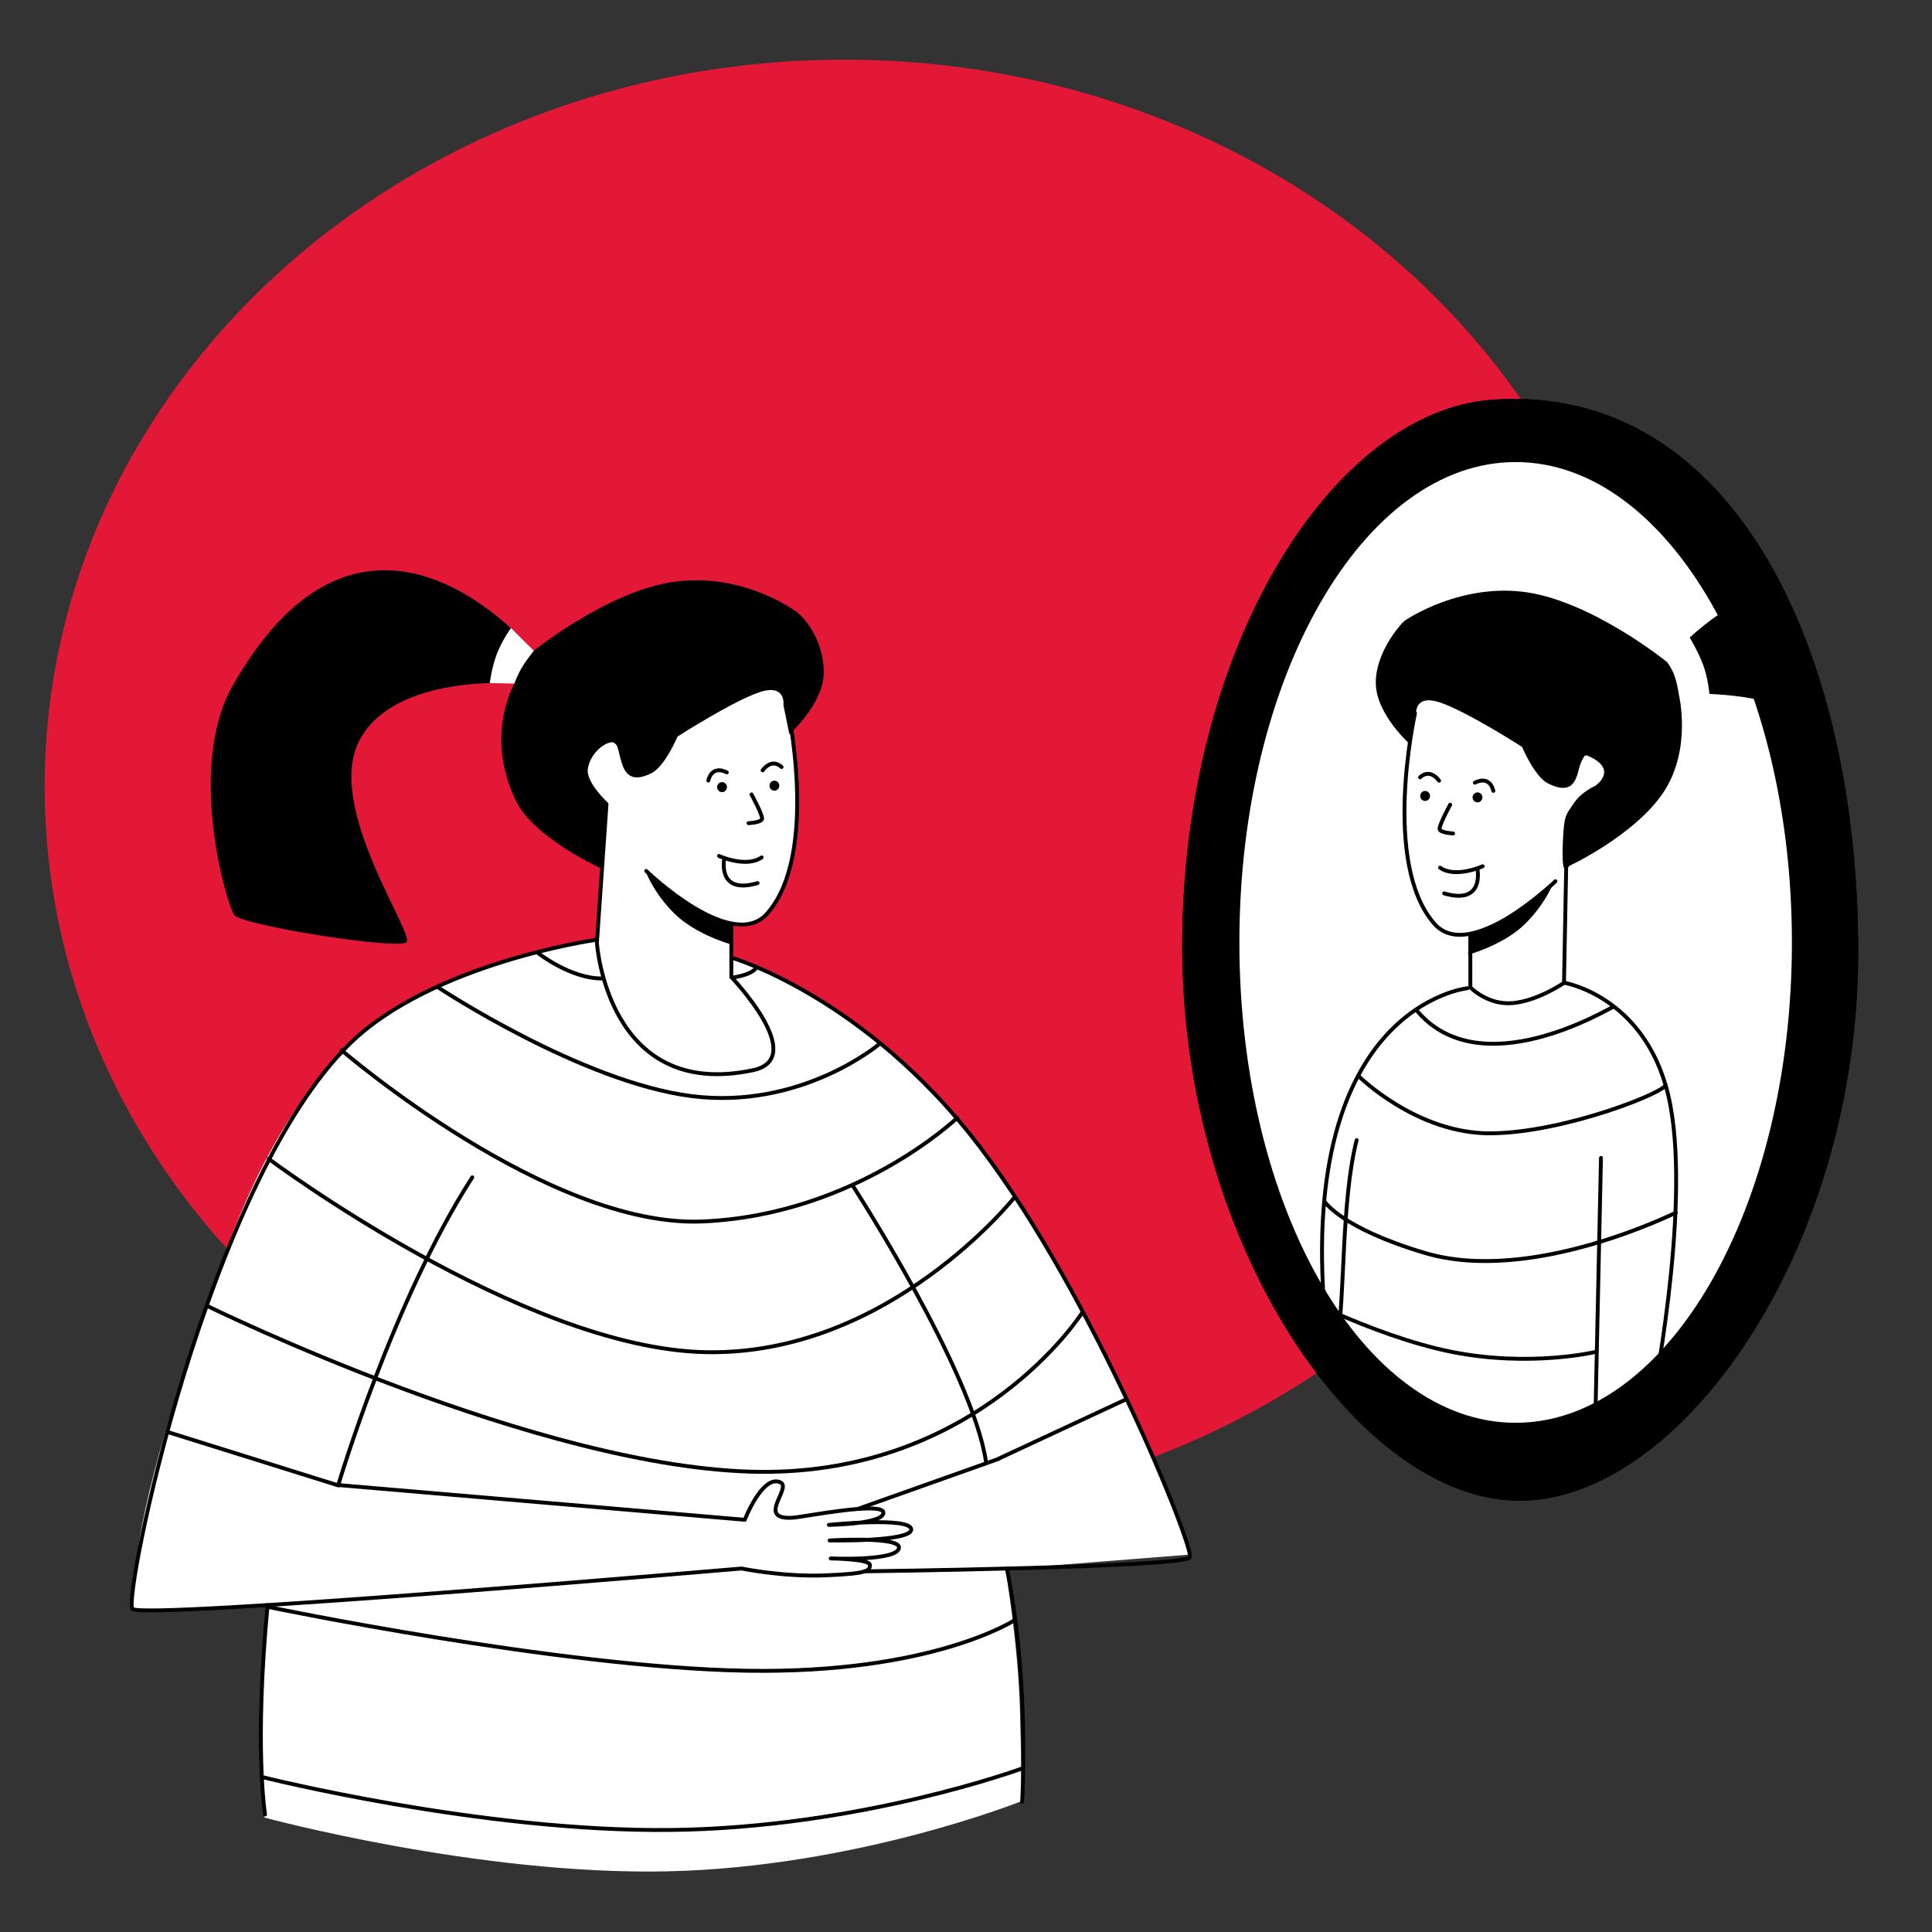 <?xml version="1.0" encoding="UTF-8"?>
<svg xmlns="http://www.w3.org/2000/svg" xmlns:xlink="http://www.w3.org/1999/xlink" width="615pt" height="615pt" viewBox="0 0 615 615" version="1.1">
<rect x="0" y="0" width="615" height="615" fill="#333333" stroke="none"/>
<g id="surface2">
<path style=" stroke:none;fill-rule:nonzero;fill:rgb(89.02%,9.412%,21.569%);fill-opacity:1;" d="M 14.219 250.391 C 14.219 122.598 128.168 19 268.73 19 C 409.293 19 523.242 122.598 523.242 250.391 C 523.242 378.188 409.293 481.785 268.73 481.785 C 128.168 481.785 14.219 378.188 14.219 250.391 Z M 14.219 250.391 "/>
<path style=" stroke:none;fill-rule:nonzero;fill:rgb(100%,100%,100%);fill-opacity:1;" d="M 84.188 578.574 C 84.188 578.574 152.172 596.996 212.406 595.691 C 272.648 594.387 325.137 573.355 325.137 573.355 C 325.137 573.355 325.273 564.34 324.668 543.754 C 324.062 523.172 320.059 499.492 320.059 499.492 L 379.094 494.832 C 379.094 494.832 364.023 446.594 323.281 380.988 C 286.93 322.453 232.602 304.996 232.602 304.996 L 232.602 293.746 C 232.602 293.746 239.016 295.723 243.555 290.984 C 249.863 284.402 256.285 272.426 252.262 231.184 C 250.621 214.371 247.414 212.16 247.414 212.16 C 247.414 212.16 224.957 202.684 205.348 208.41 C 185.738 214.137 173.586 229.309 169.68 244.992 C 165.777 260.672 191.723 272.516 191.723 272.516 L 190.184 298.57 C 190.184 298.57 134.531 307.676 110.742 332.52 C 88.008 356.262 76.945 383.082 67.352 410.699 C 51.613 455.98 42.582 486.809 42.289 511.637 C 42.27 513.359 84.812 510.855 84.812 510.855 C 84.812 510.855 82.977 531.391 82.82 548.32 C 82.664 565.25 84.188 578.574 84.188 578.574 Z M 84.188 578.574 "/>
<path style="fill:none;stroke-width:7.2;stroke-linecap:round;stroke-linejoin:round;stroke:rgb(0%,0%,0%);stroke-opacity:1;stroke-miterlimit:4;" d="M 1464.421 1308.636 C 1464.421 1308.636 1526.959 1587.485 1428.521 1700.259 C 1362.576 1775.831 1202.973 1621.326 1202.973 1621.326 " transform="matrix(0.171,0,0,0.171,0,0)"/>
<path style="fill:none;stroke-width:7.2;stroke-linecap:round;stroke-linejoin:round;stroke:rgb(0%,0%,0%);stroke-opacity:1;stroke-miterlimit:4;" d="M 1165.816 1421.73 C 1165.816 1421.73 1156.418 1375.816 1137.622 1378.171 C 1118.849 1380.526 1094.497 1403.78 1090.655 1431.128 C 1086.814 1458.453 1129.07 1496.89 1129.07 1496.89 L 1111.143 1754.817 C 1111.143 1754.817 1129.848 2049.695 1401.54 1992.256 C 1506.585 1970.053 1361.41 1818.887 1361.41 1818.887 L 1361.41 1719.809 " transform="matrix(0.171,0,0,0.171,0,0)"/>
<path style="fill:none;stroke-width:7.2;stroke-linecap:round;stroke-linejoin:round;stroke:rgb(0%,0%,0%);stroke-opacity:1;stroke-miterlimit:4;" d="M 1417.843 1596.059 C 1388.986 1616.296 1338.453 1593.43 1338.453 1593.43 " transform="matrix(0.171,0,0,0.171,0,0)"/>
<path style="fill:none;stroke-width:7.2;stroke-linecap:round;stroke-linejoin:round;stroke:rgb(0%,0%,0%);stroke-opacity:1;stroke-miterlimit:4;" d="M 1348.216 1598.689 C 1348.216 1598.689 1334.428 1666.303 1410.229 1643.918 " transform="matrix(0.171,0,0,0.171,0,0)"/>
<path style="fill:none;stroke-width:7.2;stroke-linecap:round;stroke-linejoin:round;stroke:rgb(0%,0%,0%);stroke-opacity:1;stroke-miterlimit:4;" d="M 1107.965 1749.764 C 1107.965 1749.764 804.855 1793.255 652.111 1941.997 C 385.267 2201.822 229.162 2973.384 246.38 2994.901 C 263.049 3015.732 1380.48 2919.832 1380.48 2919.832 C 1380.48 2919.832 1456.601 2935.701 1535.899 2932.614 C 1615.198 2929.527 1619.611 2923.948 1619.405 2913.224 C 1619.177 2901.951 1546.395 2901.105 1546.395 2901.105 C 1546.395 2901.105 1673.575 2906.684 1673.506 2880.549 C 1673.438 2859.672 1544.405 2867.607 1544.405 2867.607 C 1544.405 2867.607 1698.613 2870.442 1696.28 2846.73 C 1693.925 2823.018 1542.896 2838.613 1542.896 2838.613 C 1542.896 2838.613 1646.616 2837.47 1644.444 2815.358 C 1642.431 2795.008 1496.227 2823.521 1478.575 2825.03 C 1404.512 2831.296 1475.03 2769.97 1452.896 2759.543 C 1419.581 2743.811 1386.38 2829.123 1386.38 2829.123 L 629.703 2764.459 C 629.703 2764.459 731.524 2420.625 879.123 2191.669 " transform="matrix(0.171,0,0,0.171,0,0)"/>
<path style="fill:none;stroke-width:7.2;stroke-linecap:round;stroke-linejoin:round;stroke:rgb(0%,0%,0%);stroke-opacity:1;stroke-miterlimit:4;" d="M 1599.192 2808.041 L 1859.497 2715.595 " transform="matrix(0.171,0,0,0.171,0,0)"/>
<path style="fill:none;stroke-width:7.2;stroke-linecap:round;stroke-linejoin:round;stroke:rgb(0%,0%,0%);stroke-opacity:1;stroke-miterlimit:4;" d="M 1608.91 2925.114 C 1608.91 2925.114 2204.84 2917.614 2215.015 2899.047 C 2223.75 2883.11 2036.136 2412.622 1823.049 2133.613 C 1609.962 1854.627 1362.668 1783.079 1362.668 1783.079 " transform="matrix(0.171,0,0,0.171,0,0)"/>
<path style="fill:none;stroke-width:7.2;stroke-linecap:round;stroke-linejoin:round;stroke:rgb(0%,0%,0%);stroke-opacity:1;stroke-miterlimit:4;" d="M 498.155 2988.087 C 473.095 3251.982 493.399 3377.744 493.399 3377.744 " transform="matrix(0.171,0,0,0.171,0,0)"/>
<path style="fill:none;stroke-width:7.2;stroke-linecap:round;stroke-linejoin:round;stroke:rgb(0%,0%,0%);stroke-opacity:1;stroke-miterlimit:4;" d="M 1874.474 2920.084 C 1916.616 3128.758 1902.782 3353.78 1902.782 3353.78 " transform="matrix(0.171,0,0,0.171,0,0)"/>
<path style="fill:none;stroke-width:7.2;stroke-linecap:round;stroke-linejoin:round;stroke:rgb(0%,0%,0%);stroke-opacity:1;stroke-miterlimit:4;" d="M 1587.576 2207.378 C 1587.576 2207.378 1810.633 2551.761 1835.671 2722.18 " transform="matrix(0.171,0,0,0.171,0,0)"/>
<path style="fill:none;stroke-width:7.2;stroke-linecap:round;stroke-linejoin:round;stroke:rgb(0%,0%,0%);stroke-opacity:1;stroke-miterlimit:4;" d="M 487.912 3308.003 C 487.912 3308.003 895.541 3410.579 1249.322 3406.555 C 1603.102 3402.53 1903.034 3291.928 1903.034 3291.928 " transform="matrix(0.171,0,0,0.171,0,0)"/>
<path style=" stroke:none;fill-rule:nonzero;fill:rgb(0%,0%,0%);fill-opacity:1;" d="M 207.383 246.117 C 211.695 243.961 215.652 234.484 215.652 234.484 C 215.652 234.484 233.176 223.215 241.754 220.348 C 250.336 217.477 249.387 224.473 249.387 224.473 L 251.266 233.699 C 251.266 233.699 261.992 224.277 262.207 214.367 C 262.418 204.457 256.43 196.727 253.359 194.605 C 250.852 192.871 234.867 182.129 213.961 185.297 C 193.051 188.469 169.727 207.293 169.727 207.293 C 169.727 207.293 116.961 142.523 74.039 218.328 C 59.301 244.352 72.207 288.062 74.562 291.262 C 76.992 294.562 126.703 302.445 129.395 299.922 C 132.176 297.316 103.289 256.77 114.441 235.641 C 125.594 214.52 163.773 217.527 163.773 217.527 C 163.773 217.527 154.059 234.07 164.242 254.934 C 170.09 266.914 191.57 276.531 191.57 276.531 L 193.359 256.113 C 193.359 256.113 186.707 250.238 186.645 245.438 C 186.578 240.633 189.129 237.047 193.871 235.691 C 199.234 234.16 194.664 252.477 207.383 246.117 Z M 207.383 246.117 "/>
<path style=" stroke:none;fill-rule:nonzero;fill:rgb(0%,0%,0%);fill-opacity:1;" d="M 228.281 250.555 C 228.281 249.676 228.98 248.965 229.844 248.965 C 230.707 248.965 231.406 249.676 231.406 250.555 C 231.406 251.434 230.707 252.148 229.844 252.148 C 228.98 252.148 228.281 251.434 228.281 250.555 Z M 228.281 250.555 "/>
<path style=" stroke:none;fill-rule:nonzero;fill:rgb(0%,0%,0%);fill-opacity:1;" d="M 244.949 250.094 C 244.949 249.215 245.648 248.504 246.512 248.504 C 247.375 248.504 248.07 249.215 248.07 250.094 C 248.07 250.977 247.375 251.688 246.512 251.688 C 245.648 251.688 244.949 250.977 244.949 250.094 Z M 244.949 250.094 "/>
<path style="fill:none;stroke-width:7.2;stroke-linecap:round;stroke-linejoin:round;stroke:rgb(0%,0%,0%);stroke-opacity:1;stroke-miterlimit:4;" d="M 1318.514 1453.056 C 1326.311 1422.233 1352.95 1437.896 1352.95 1437.896 " transform="matrix(0.171,0,0,0.171,0,0)"/>
<path style="fill:none;stroke-width:7.2;stroke-linecap:round;stroke-linejoin:round;stroke:rgb(0%,0%,0%);stroke-opacity:1;stroke-miterlimit:4;" d="M 1419.627 1434.078 C 1438.239 1409.68 1454.954 1427.881 1454.954 1427.881 " transform="matrix(0.171,0,0,0.171,0,0)"/>
<path style="fill:none;stroke-width:7.2;stroke-linecap:round;stroke-linejoin:round;stroke:rgb(0%,0%,0%);stroke-opacity:1;stroke-miterlimit:4;" d="M 312.142 2665.77 L 629.886 2765.168 " transform="matrix(0.171,0,0,0.171,0,0)"/>
<path style="fill:none;stroke-width:7.2;stroke-linecap:round;stroke-linejoin:round;stroke:rgb(0%,0%,0%);stroke-opacity:1;stroke-miterlimit:4;" d="M 1859.611 2715.046 L 2096.684 2604.718 " transform="matrix(0.171,0,0,0.171,0,0)"/>
<path style=" stroke:none;fill-rule:nonzero;fill:rgb(0%,0%,0%);fill-opacity:1;" d="M 205.309 276.836 C 205.309 276.836 213.266 284.066 219.906 288.199 C 226.543 292.328 232.602 293.656 232.602 293.656 L 232.809 300.645 C 232.809 300.645 221.488 297.594 214.594 290.734 C 207.695 283.871 205.309 276.836 205.309 276.836 Z M 205.309 276.836 "/>
<path style="fill:none;stroke-width:7.2;stroke-linecap:round;stroke-linejoin:round;stroke:rgb(0%,0%,0%);stroke-opacity:1;stroke-miterlimit:4;" d="M 1398.956 1478.895 C 1398.956 1478.895 1420.45 1518.155 1418.529 1524.695 C 1416.608 1531.235 1393.468 1532.401 1393.468 1532.401 " transform="matrix(0.171,0,0,0.171,0,0)"/>
<path style="fill:none;stroke-width:7.2;stroke-linecap:round;stroke-linejoin:round;stroke:rgb(0%,0%,0%);stroke-opacity:1;stroke-miterlimit:4;" d="M 1000.633 1773.521 C 1000.633 1773.521 1062.691 1822.569 1121.684 1821.402 " transform="matrix(0.171,0,0,0.171,0,0)"/>
<path style="fill:none;stroke-width:7.2;stroke-linecap:round;stroke-linejoin:round;stroke:rgb(0%,0%,0%);stroke-opacity:1;stroke-miterlimit:4;" d="M 1364.154 1819.619 C 1364.154 1819.619 1398.613 1815.572 1408.011 1801.28 " transform="matrix(0.171,0,0,0.171,0,0)"/>
<path style="fill:none;stroke-width:7.2;stroke-linecap:round;stroke-linejoin:round;stroke:rgb(0%,0%,0%);stroke-opacity:1;stroke-miterlimit:4;" d="M 817.02 1838.963 C 817.02 1838.963 1081.966 2014.23 1286.936 2040.366 C 1491.905 2066.502 1636.898 1943.529 1636.898 1943.529 " transform="matrix(0.171,0,0,0.171,0,0)"/>
<path style="fill:none;stroke-width:7.2;stroke-linecap:round;stroke-linejoin:round;stroke:rgb(0%,0%,0%);stroke-opacity:1;stroke-miterlimit:4;" d="M 636.22 1955.351 C 636.22 1955.351 1020.229 2286.311 1308.11 2273.803 C 1593.087 2261.41 1781.959 2080.816 1781.959 2080.816 " transform="matrix(0.171,0,0,0.171,0,0)"/>
<path style="fill:none;stroke-width:7.2;stroke-linecap:round;stroke-linejoin:round;stroke:rgb(0%,0%,0%);stroke-opacity:1;stroke-miterlimit:4;" d="M 500.168 2157.279 C 500.168 2157.279 971.067 2509.665 1312.797 2517.119 C 1654.505 2524.596 1889.223 2228.072 1889.223 2228.072 " transform="matrix(0.171,0,0,0.171,0,0)"/>
<path style="fill:none;stroke-width:7.2;stroke-linecap:round;stroke-linejoin:round;stroke:rgb(0%,0%,0%);stroke-opacity:1;stroke-miterlimit:4;" d="M 386.227 2431.303 C 386.227 2431.303 1006.372 2735.922 1414.459 2739.901 C 1822.523 2743.857 2013.567 2444.977 2013.567 2444.977 " transform="matrix(0.171,0,0,0.171,0,0)"/>
<path style="fill:none;stroke-width:7.2;stroke-linecap:round;stroke-linejoin:round;stroke:rgb(0%,0%,0%);stroke-opacity:1;stroke-miterlimit:4;" d="M 498.155 2991.197 C 498.155 2991.197 1040.419 3103.902 1388.049 3110.122 C 1735.655 3116.341 1888.605 3016.052 1888.605 3016.052 " transform="matrix(0.171,0,0,0.171,0,0)"/>
<path style="fill-rule:nonzero;fill:rgb(0%,0%,0%);fill-opacity:1;stroke-width:7.2;stroke-linecap:round;stroke-linejoin:round;stroke:rgb(0%,0%,0%);stroke-opacity:1;stroke-miterlimit:4;" d="M 2204.337 1761.608 C 2204.337 1205.602 2483.78 768.43 2779.07 747.622 C 3225.572 716.181 3455.465 1215.297 3455.465 1771.28 C 3455.465 2327.264 3124.733 2790.091 2828.689 2790.091 C 2532.668 2790.091 2204.337 2317.591 2204.337 1761.608 Z M 2204.337 1761.608 " transform="matrix(0.171,0,0,0.171,0,0)"/>
<path style="fill-rule:nonzero;fill:rgb(100%,100%,100%);fill-opacity:1;stroke-width:7.2;stroke-linecap:round;stroke-linejoin:round;stroke:rgb(0%,0%,0%);stroke-opacity:1;stroke-miterlimit:4;" d="M 2303.552 1754.337 C 2303.552 1258.491 2535.412 856.532 2821.441 856.532 C 3107.447 856.532 3339.306 1258.491 3339.306 1754.337 C 3339.306 2250.183 3107.447 2652.165 2821.441 2652.165 C 2535.412 2652.165 2303.552 2250.183 2303.552 1754.337 Z M 2303.552 1754.337 " transform="matrix(0.171,0,0,0.171,0,0)"/>
<path style="fill:none;stroke-width:7.2;stroke-linecap:round;stroke-linejoin:round;stroke:rgb(0%,0%,0%);stroke-opacity:1;stroke-miterlimit:4;" d="M 2204.337 1761.608 C 2204.337 1205.602 2483.78 768.43 2779.07 747.622 C 3225.572 716.181 3455.465 1215.297 3455.465 1771.28 C 3455.465 2327.264 3124.733 2790.091 2828.689 2790.091 C 2532.668 2790.091 2204.337 2317.591 2204.337 1761.608 Z M 2204.337 1761.608 " transform="matrix(0.171,0,0,0.171,0,0)"/>
<path style="fill:none;stroke-width:7.2;stroke-linecap:round;stroke-linejoin:round;stroke:rgb(0%,0%,0%);stroke-opacity:1;stroke-miterlimit:4;" d="M 2634.078 1327.774 C 2634.078 1327.774 2571.54 1606.623 2669.954 1719.421 C 2735.899 1794.97 2895.503 1640.465 2895.503 1640.465 " transform="matrix(0.171,0,0,0.171,0,0)"/>
<path style="fill:none;stroke-width:7.2;stroke-linecap:round;stroke-linejoin:round;stroke:rgb(0%,0%,0%);stroke-opacity:1;stroke-miterlimit:4;" d="M 2932.683 1440.869 C 2932.683 1440.869 2942.081 1394.954 2960.877 1397.309 C 2979.649 1399.665 3004.002 1422.942 3007.843 1450.267 C 3011.684 1477.591 2915.534 1613.803 2915.534 1613.803 L 2911.441 1829.611 C 2911.441 1829.611 2863.605 1862.744 2816.593 1867.248 C 2769.581 1871.753 2737.111 1838.026 2737.111 1838.026 L 2737.111 1738.948 " transform="matrix(0.171,0,0,0.171,0,0)"/>
<path style="fill:none;stroke-width:7.2;stroke-linecap:round;stroke-linejoin:round;stroke:rgb(0%,0%,0%);stroke-opacity:1;stroke-miterlimit:4;" d="M 2680.655 1615.198 C 2709.512 1635.434 2760.046 1612.569 2760.046 1612.569 " transform="matrix(0.171,0,0,0.171,0,0)"/>
<path style="fill:none;stroke-width:7.2;stroke-linecap:round;stroke-linejoin:round;stroke:rgb(0%,0%,0%);stroke-opacity:1;stroke-miterlimit:4;" d="M 2750.282 1617.828 C 2750.282 1617.828 2764.07 1685.442 2688.27 1663.056 " transform="matrix(0.171,0,0,0.171,0,0)"/>
<path style="fill:none;stroke-width:7.2;stroke-linecap:round;stroke-linejoin:round;stroke:rgb(0%,0%,0%);stroke-opacity:1;stroke-miterlimit:4;" d="M 2466.38 2448.59 C 2416.235 1871.479 2731.829 1839.604 2731.829 1839.604 " transform="matrix(0.171,0,0,0.171,0,0)"/>
<path style="fill:none;stroke-width:7.2;stroke-linecap:round;stroke-linejoin:round;stroke:rgb(0%,0%,0%);stroke-opacity:1;stroke-miterlimit:4;" d="M 2525.465 2122.409 C 2496.334 2236.052 2504.131 2419.23 2489.108 2494.299 " transform="matrix(0.171,0,0,0.171,0,0)"/>
<path style=" stroke:none;fill-rule:nonzero;fill:rgb(0%,0%,0%);fill-opacity:1;" d="M 492.777 249.391 C 488.465 247.23 484.508 237.754 484.508 237.754 C 484.508 237.754 466.984 226.484 458.402 223.617 C 449.824 220.746 450.773 227.742 450.773 227.742 L 448.895 236.969 C 448.895 236.969 438.164 227.547 437.953 217.637 C 437.742 207.727 445.797 198.824 446.801 197.875 C 447.645 197.078 465.293 185.398 486.199 188.57 C 507.105 191.742 530.43 210.562 530.43 210.562 C 530.43 210.562 541.918 196.465 558.535 189.121 C 577.531 180.727 574.176 227 566.016 224.398 C 551.148 219.664 534.402 221.004 534.402 221.004 C 534.402 221.004 538.684 238.312 529.574 252.129 C 520.461 265.945 498.656 276.277 497.957 276.277 C 497.254 276.277 497.301 269.527 497.711 264.367 C 498.121 259.211 498.781 258.949 501.129 255.484 C 503.473 252.02 507.773 250.172 507.773 250.172 C 507.773 250.172 515.441 245.105 505.699 240.688 C 500.613 238.383 505.492 255.746 492.777 249.391 Z M 492.777 249.391 "/>
<path style=" stroke:none;fill-rule:nonzero;fill:rgb(0%,0%,0%);fill-opacity:1;" d="M 471.879 253.824 C 471.879 252.945 471.18 252.234 470.316 252.234 C 469.453 252.234 468.754 252.945 468.754 253.824 C 468.754 254.703 469.453 255.418 470.316 255.418 C 471.18 255.418 471.879 254.703 471.879 253.824 Z M 471.879 253.824 "/>
<path style=" stroke:none;fill-rule:nonzero;fill:rgb(0%,0%,0%);fill-opacity:1;" d="M 455.211 253.367 C 455.211 252.488 454.512 251.773 453.648 251.773 C 452.785 251.773 452.086 252.488 452.086 253.367 C 452.086 254.246 452.785 254.957 453.648 254.957 C 454.512 254.957 455.211 254.246 455.211 253.367 Z M 455.211 253.367 "/>
<path style="fill:none;stroke-width:7.2;stroke-linecap:round;stroke-linejoin:round;stroke:rgb(0%,0%,0%);stroke-opacity:1;stroke-miterlimit:4;" d="M 2779.985 1472.218 C 2772.21 1441.372 2745.549 1457.035 2745.549 1457.035 " transform="matrix(0.171,0,0,0.171,0,0)"/>
<path style="fill:none;stroke-width:7.2;stroke-linecap:round;stroke-linejoin:round;stroke:rgb(0%,0%,0%);stroke-opacity:1;stroke-miterlimit:4;" d="M 2678.872 1453.216 C 2660.259 1428.841 2643.544 1447.02 2643.544 1447.02 " transform="matrix(0.171,0,0,0.171,0,0)"/>
<path style=" stroke:none;fill-rule:nonzero;fill:rgb(0%,0%,0%);fill-opacity:1;" d="M 494.852 280.105 C 494.852 280.105 486.895 287.336 480.254 291.469 C 473.613 295.602 467.559 296.926 467.559 296.926 L 467.352 303.914 C 467.352 303.914 478.672 300.863 485.566 294.004 C 492.465 287.141 494.852 280.105 494.852 280.105 Z M 494.852 280.105 "/>
<path style="fill:none;stroke-width:7.2;stroke-linecap:round;stroke-linejoin:round;stroke:rgb(0%,0%,0%);stroke-opacity:1;stroke-miterlimit:4;" d="M 2699.543 1498.034 C 2699.543 1498.034 2678.049 1537.294 2679.97 1543.834 C 2681.89 1550.373 2705.03 1551.54 2705.03 1551.54 " transform="matrix(0.171,0,0,0.171,0,0)"/>
<path style="fill:none;stroke-width:7.2;stroke-linecap:round;stroke-linejoin:round;stroke:rgb(0%,0%,0%);stroke-opacity:1;stroke-miterlimit:4;" d="M 3004.07 1873.811 C 2994.787 1877.104 2754.672 2024.108 2636.067 1879.573 " transform="matrix(0.171,0,0,0.171,0,0)"/>
<path style="fill:none;stroke-width:7.2;stroke-linecap:round;stroke-linejoin:round;stroke:rgb(0%,0%,0%);stroke-opacity:1;stroke-miterlimit:4;" d="M 3100.358 2019.009 C 3105.938 2031.059 2914.23 2108.62 2775.457 2109.741 C 2636.684 2110.861 2528.46 2002.614 2528.46 2002.614 " transform="matrix(0.171,0,0,0.171,0,0)"/>
<path style="fill:none;stroke-width:7.2;stroke-linecap:round;stroke-linejoin:round;stroke:rgb(0%,0%,0%);stroke-opacity:1;stroke-miterlimit:4;" d="M 3119.886 2257.409 C 3117.21 2258.14 2850.892 2391.425 2652.851 2332.546 C 2494.459 2285.442 2465.053 2235.732 2465.053 2235.732 " transform="matrix(0.171,0,0,0.171,0,0)"/>
<path style="fill:none;stroke-width:7.2;stroke-linecap:round;stroke-linejoin:round;stroke:rgb(0%,0%,0%);stroke-opacity:1;stroke-miterlimit:4;" d="M 2971.555 2516.387 C 2971.555 2516.387 2848.537 2546.09 2700.732 2516.227 C 2552.904 2486.341 2384.52 2395.77 2384.52 2395.77 " transform="matrix(0.171,0,0,0.171,0,0)"/>
<path style="fill:none;stroke-width:7.2;stroke-linecap:round;stroke-linejoin:round;stroke:rgb(0%,0%,0%);stroke-opacity:1;stroke-miterlimit:4;" d="M 2912.881 1829.68 C 2912.881 1829.68 3072.53 1856.684 3109.688 2058.659 C 3146.845 2260.633 3073.857 2619.787 3073.857 2619.787 " transform="matrix(0.171,0,0,0.171,0,0)"/>
<path style="fill:none;stroke-width:7.2;stroke-linecap:round;stroke-linejoin:round;stroke:rgb(0%,0%,0%);stroke-opacity:1;stroke-miterlimit:4;" d="M 2980.29 2155.495 L 2970.023 2630.899 " transform="matrix(0.171,0,0,0.171,0,0)"/>
<path style=" stroke:none;fill-rule:nonzero;fill:rgb(100%,100%,100%);fill-opacity:1;" d="M 162.66 199.91 L 169.945 207.164 C 169.945 207.164 167.734 209.809 166.184 212.398 C 164.633 214.988 163.738 217.598 163.738 217.598 L 155.906 217.426 C 155.906 217.426 156.496 212.48 158.184 208.102 C 159.875 203.723 162.66 199.91 162.66 199.91 Z M 162.66 199.91 "/>
<path style=" stroke:none;fill-rule:nonzero;fill:rgb(100%,100%,100%);fill-opacity:1;" d="M 537.789 202.801 L 530.004 210.016 C 530.004 210.016 531.488 211.465 532.684 214.227 C 533.883 216.988 534.438 221.152 534.438 221.152 L 544.172 220.992 C 544.172 220.992 543.734 215.754 542.047 211.371 C 540.359 206.992 537.789 202.801 537.789 202.801 Z M 537.789 202.801 "/>
</g>
</svg>
